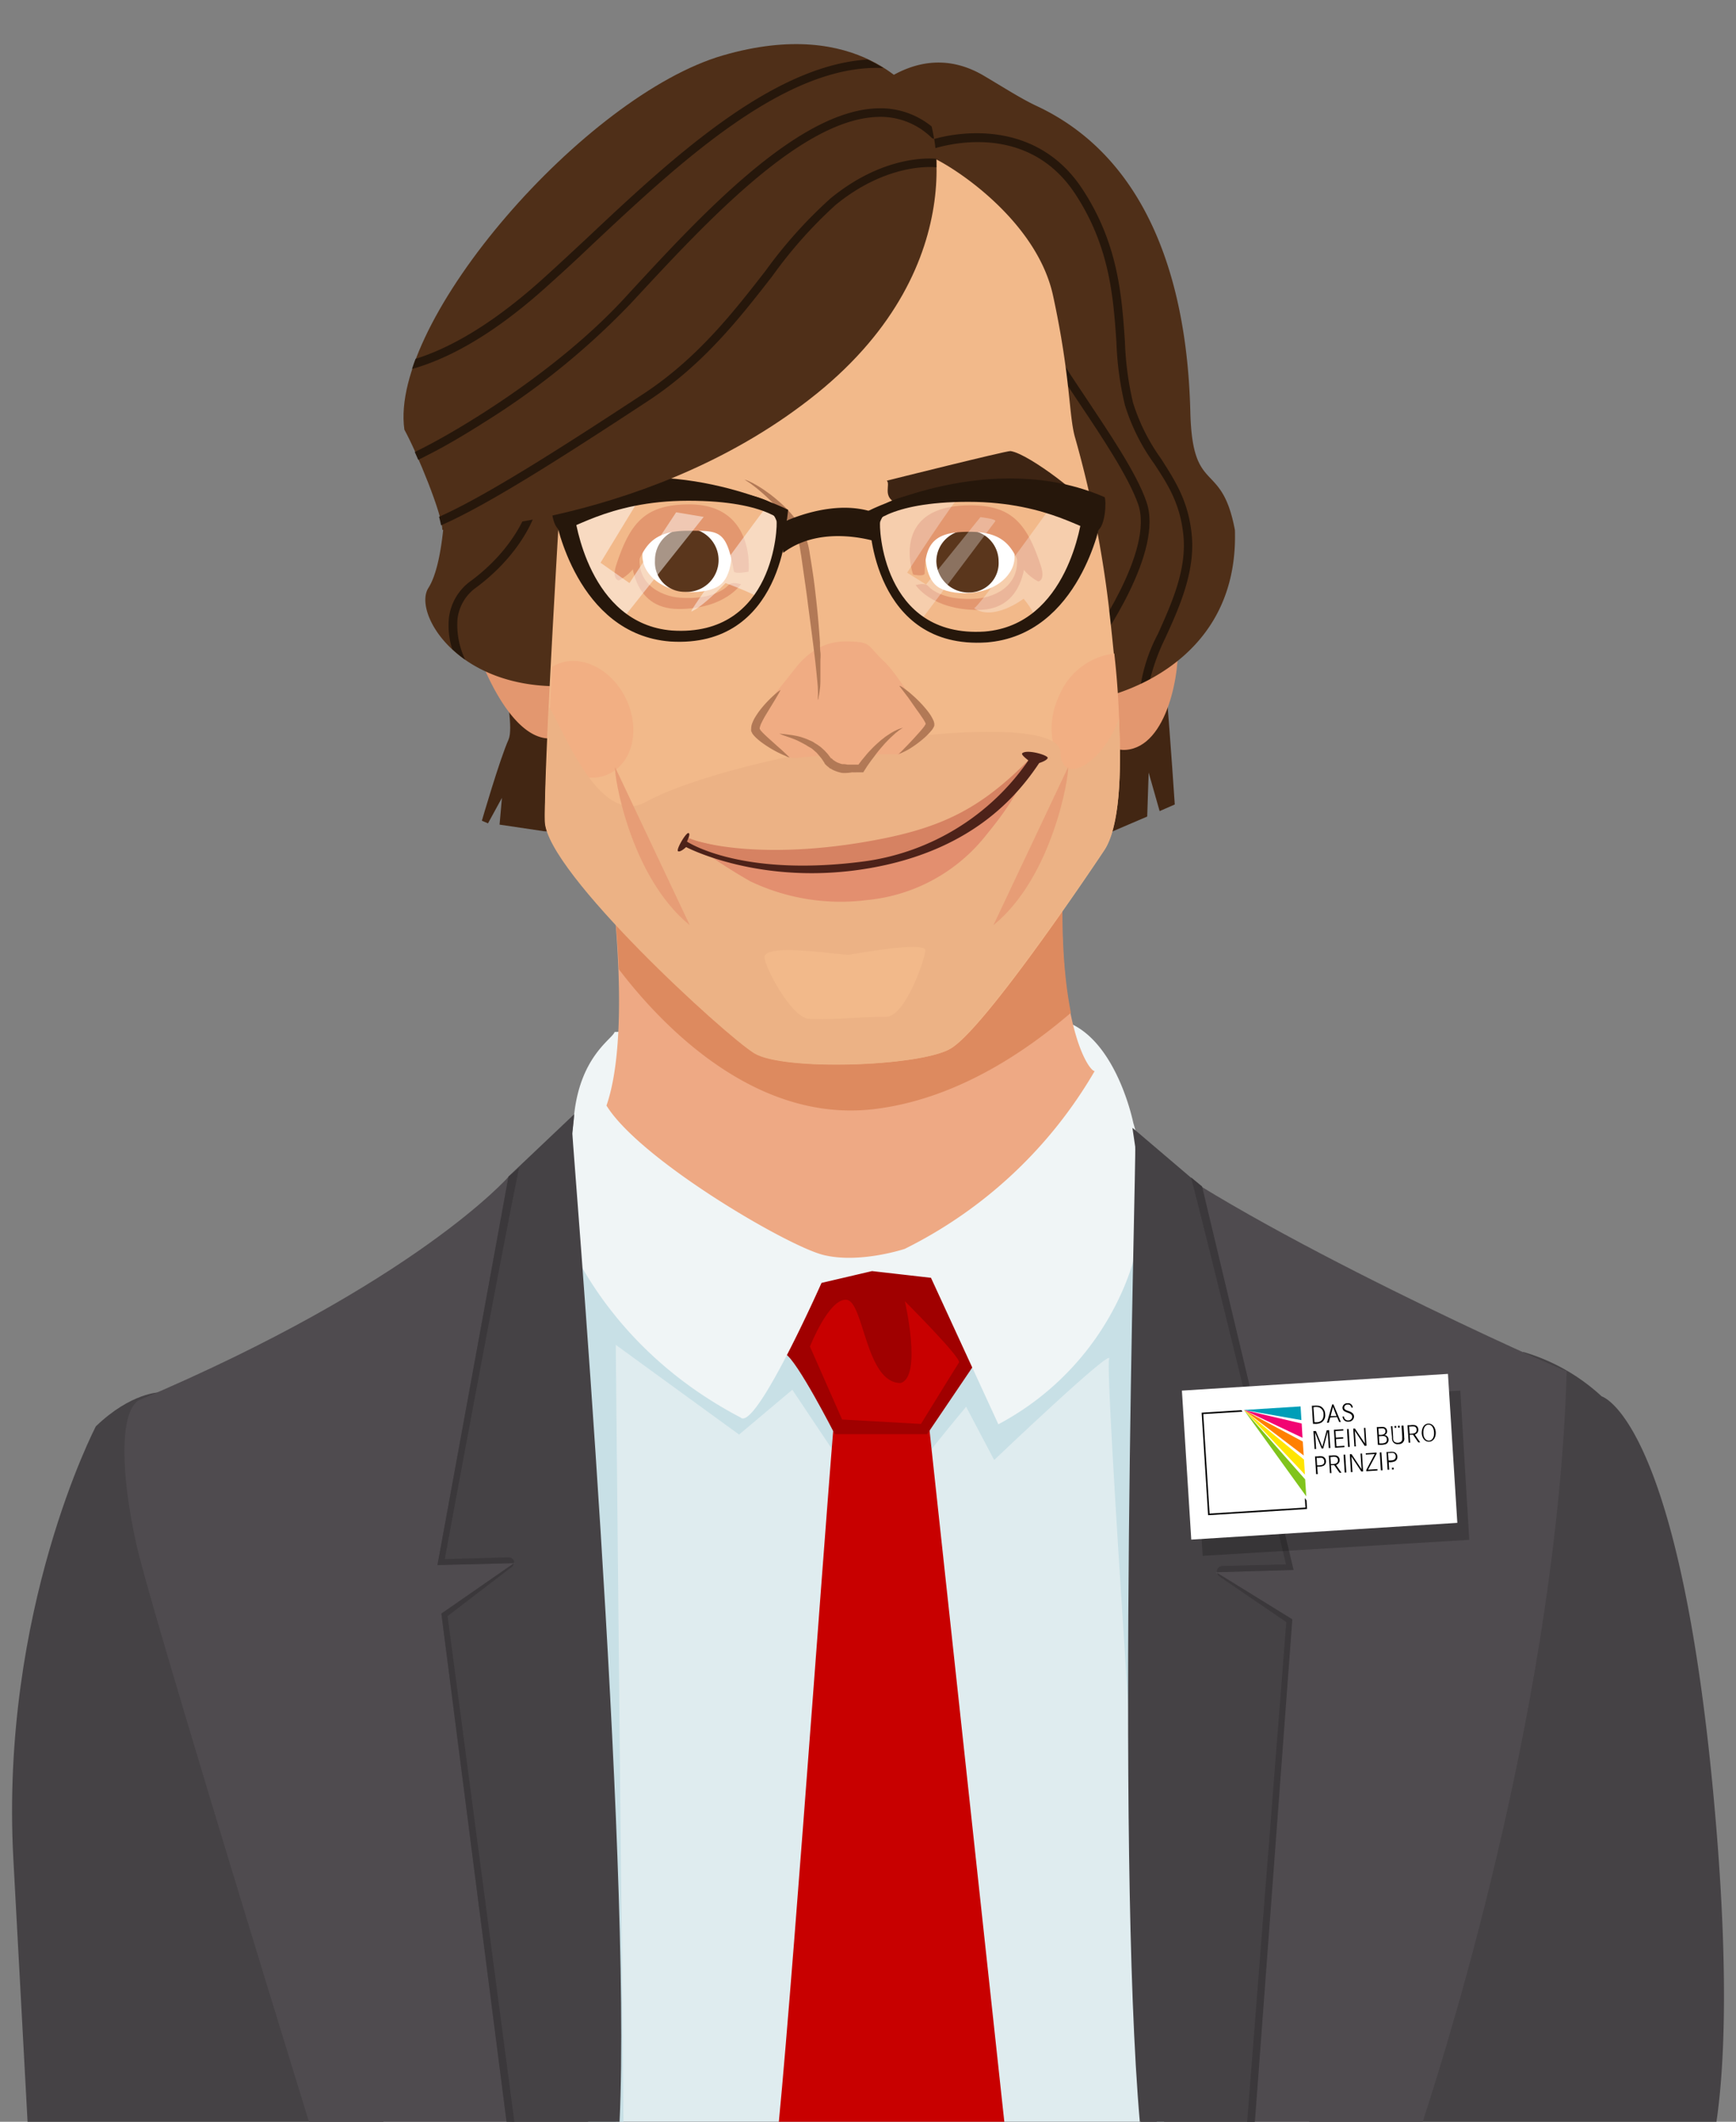 <?xml version="1.0" encoding="utf-8"?><svg xmlns="http://www.w3.org/2000/svg" xmlns:xlink="http://www.w3.org/1999/xlink" viewBox="0 0 204.09 249.45"><rect x="0" y="0" width="204.09" height="249.45" fill="#808080" stroke="none"/><defs><style>.cls-1{fill:none;}.cls-2{isolation:isolate;}.cls-3{fill:#454245;}.cls-4{fill:#4f4b4f;}.cls-5{fill:#dfecef;}.cls-6{fill:#c8e0e6;}.cls-7{fill:#c80000;}.cls-8{fill:#a00000;}.cls-9{fill:#f0f5f6;}.cls-10{fill:#eea984;}.cls-11{fill:#dd8a5f;}.cls-12{fill:#3b383b;}.cls-13{fill:#422613;}.cls-14{fill:#e3976f;}.cls-15{fill:#4f2f18;}.cls-16{fill:#26170b;}.cls-17{fill:#f2b98a;}.cls-18{fill:#f2af83;}.cls-19{fill:#ecb285;}.cls-20{fill:#f0ac83;}.cls-21{fill:#b27956;}.cls-22{fill:#fff;}.cls-23{fill:#5a361c;}.cls-24{fill:#3d2413;}.cls-25{opacity:0.3;}.cls-26{opacity:0.47;}.cls-27{fill:#e79d76;}.cls-28{fill:#e38f6f;}.cls-29{fill:#d68262;}.cls-30{fill:#4d2219;}.cls-31{opacity:0.2;mix-blend-mode:multiply;}.cls-32{clip-path:url(#clip-path);}.cls-33{fill:#009eb8;}.cls-34{fill:#f20372;}.cls-35{fill:#ff8000;}.cls-36{fill:#ffe501;}.cls-37{fill:#80c41c;}</style><clipPath id="clip-path"><rect class="cls-1" x="141.48" y="165.05" width="27.59" height="12.42" transform="translate(-10.45 10.09) rotate(-3.6)"/></clipPath></defs><title>dmbp_avatar</title><g class="cls-2"><g id="Ebene_1" data-name="Ebene 1"><path class="cls-3" d="M3.24,249.45H45.09L18.8,163.69s-3.37,0-7.53,4c0,0-11.28,21.58-9.7,50.88C2.31,232.17,2.86,242.37,3.24,249.45Z"/><path class="cls-3" d="M201.79,249.45c.73-4.87,1.6-15.57-.08-35.35-4-47.33-13.41-49.93-13.41-49.93a23.08,23.08,0,0,0-9.23-5.23l-25.16,90.51Z"/><path class="cls-4" d="M36.32,249.45H167.26c3.5-10.77,15.81-50.54,16.93-88.27-.2.2-37.54-16.55-50.93-27.08-6.62-5.21-32.89-.5-33.69-.3s-39.79,4.55-39.79,4.55-10.89,12.48-43.56,26.33c-2.18,1.59-2,8.71-.2,16.83C17.44,188,30.89,231.84,36.32,249.45Z"/><path class="cls-5" d="M72.42,249.45h61.72c0-16.6,0-99.94-.3-104.6-.29-5.18-66.94-4.95-66.75-3.49C72.36,183.22,72.5,234.49,72.42,249.45Z"/><path class="cls-6" d="M73.3,249.45c-.24-24.77-.91-91.34-.91-91.34l14.5,10.55,6.26-5.27,5.28,7.9s7.9,4,8.23,3,6.92-8.9,6.92-8.9l3.3,6.26s14.17-13.51,13.51-11.86c-.54,1.34,3.91,65.46,5.61,89.69h.85l2.1-96.28-8.89-8.23-13.84,10.21-4.62-8.24-19,1.78-8,12.06L66.13,145.93l3,103.52Z"/><path class="cls-7" d="M118.07,249.45l-9.45-87.37-10.31,2.41c-.3.59-4.89,66-6.75,85Z"/><path class="cls-8" d="M92.3,159.16c1.37.69,5.84,9.45,5.84,9.45H109l7.9-11.68s-3.43-11.16-3.78-10.65-9.79,2.06-10.48,2.24-9.79-.35-10,.17-4.46,7.73-4.12,8.24S92.3,159.16,92.3,159.16Z"/><path class="cls-7" d="M108.27,167.41,99,166.89l-3.78-8.58s2.23-5.67,4.29-5.5,2.24,9.79,6.36,9.79c2.57-.69.51-9.62.51-9.62s6.7,6.7,6.36,7.21S108.27,167.41,108.27,167.41Z"/><path class="cls-9" d="M72.25,121.33c-.2.79-4,2.77-4.75,9.7,0,1.78-2,11.48-2,11.48s4.16,15.05,21.58,24.15c1.78,1.59,9.5-15.83,9.5-15.83l5.94-1.39,6.93.79,7.92,17.22A32.61,32.61,0,0,0,131.85,152a28.73,28.73,0,0,0,1.38-20s-2.37-11.88-9.9-12.27S72.25,121.33,72.25,121.33Z"/><path class="cls-10" d="M71.5,100.59s3,20.18-.2,29.39c3.94,6.38,21.24,16.5,25.49,17.56s9.57-.71,9.57-.71a53.1,53.1,0,0,0,22.33-20.9c-.71,0-4.92-6-3.56-26.26C126.17,84.89,75.16,84.2,71.5,100.59Z"/><path class="cls-11" d="M82.56,91.11l-2.71,1.06a16.39,16.39,0,0,0-7.09,5.48l-1,4.7c.3,2.35.78,6.76,1,11.61,4.83,6.34,15.9,18.2,30.14,16.42,9.09-1.13,17.09-6.23,23-11.31-.82-4.09-1.34-10.3-.73-19.4C125.9,88.81,98.57,85.57,82.56,91.11Z"/><path class="cls-3" d="M51.89,189.73l7.66,59.72H72.84c1.45-31.27-5.55-115.13-5.55-116.17L67.5,131l-7.72,7.32L51.43,184l9.11-.22Z"/><path class="cls-12" d="M60.47,249.45,52.62,190l7.55-5.78a.65.65,0,0,0,.24-.43l-8.52,5.91,7.66,59.72Z"/><path class="cls-12" d="M59.78,138.35,51.43,184l9-.22a.65.65,0,0,0,0-.24.68.68,0,0,0-.64-.45h0l-7.5.21c2.87-15.56,6.86-36.81,8.73-46Z"/><path class="cls-3" d="M134,249.45h13.49l4.4-59.07-9-5.53,9.1-.27-10.76-45.09-8.1-6.9.33,2.23C133.61,135.85,131.16,217.11,134,249.45Z"/><path class="cls-12" d="M151.22,190.71l-4.6,58.74h.91l4.4-59.07-8.82-5.45a.67.67,0,0,0,.26.42Z"/><path class="cls-12" d="M141.32,139.49l10.76,45.09-9,.26a.65.65,0,0,1,0-.24.68.68,0,0,1,.61-.49h0l7.5-.19c-3.7-15.38-8.81-36.39-11.17-45.5Z"/><path class="cls-13" d="M57.17,70.7s3.67,13.89,2.62,16.24-3.14,9.55-3.14,9.55l.72.31,1.64-3-.28,3.15,5.25.78L125.54,100,134.87,96l.17-5.17,1.29,4.53,1.78-.78S136.28,67,135.49,67,57.17,70.7,57.17,70.7Z"/><path class="cls-14" d="M55.81,75.28c0,.84,3.6,11.17,8.52,11.53s3.61-13,3.61-13-12.61-3.61-12.73-3.13A38.84,38.84,0,0,0,55.81,75.28Z"/><path class="cls-14" d="M138.44,75.16c.36,3.72-1.16,12.63-6.08,13s-3.29-10.83-3.29-10.83Z"/><path class="cls-15" d="M52.46,54.73c0,3.93-.26,11.52-2.1,14.4S53.77,81.18,66.6,80.66s61,1.57,61.82,1.57,17.28-3.15,16.76-19.91c-1.57-8.38-5-3.93-5.24-13.88-.23-8.92-2-28.5-18.11-36-1.86-.88-3.75-2.11-6.19-3.55-4.64-2.73-8.89-1.43-12.1.89a40.15,40.15,0,0,1-7.6,4.62L58.74,39S52.46,51.06,52.46,54.73Z"/><path class="cls-16" d="M140.11,62.93c-.39-4.07-2-6.45-3.61-9a22.86,22.86,0,0,1-3.3-6.6,36.39,36.39,0,0,1-.95-7.16c-.37-5.39-.78-11.51-5-17.94-6.31-9.62-17.8-6-18.68-5.42a.54.54,0,0,0-.15.74.48.48,0,0,0,.69.15c.1-.06,11.15-4.27,17.31,5.12,4.06,6.2,4.47,12.16,4.83,17.42a36.9,36.9,0,0,0,1,7.39,23.57,23.57,0,0,0,3.44,6.89c1.58,2.41,3.07,4.67,3.44,8.48.38,4.05-1.42,8-3,11.53a19.32,19.32,0,0,0-2,5.84c.36-.17.72-.35,1.09-.55A24.78,24.78,0,0,1,137,75C138.57,71.57,140.52,67.28,140.11,62.93Z"/><path class="cls-16" d="M128.23,77.07l-.82-.6c.86-1.18,8.33-11.68,6.39-17.2-1.14-3.26-4.41-8.13-7-12-2.2-3.29-3.46-5.19-3.6-6l1-.16c.11.66,1.8,3.19,3.44,5.63,2.65,4,6,8.89,7.14,12.26C136.82,64.81,129.68,75.07,128.23,77.07Z"/><path class="cls-16" d="M62.41,57.57c.38.76-1,6.21-7,10.69a6.27,6.27,0,0,0-2.63,4.35,9.23,9.23,0,0,0,.38,3.7,15.05,15.05,0,0,0,1.53,1.25,9.45,9.45,0,0,1-.9-4.82A5.28,5.28,0,0,1,56,69.06c6.29-4.69,8-10.57,7.32-11.94Z"/><path class="cls-17" d="M108.87,18.26c1.3.12,12.83,6.81,14.93,16.5s1.83,14.14,2.61,16.76a128.3,128.3,0,0,1,3.93,19.65c1,8.9,2.62,24.09-.52,28.81s-14.41,21.21-18.07,23.31-19.65,2.62-23,.52S64.34,102.6,64.08,96.57s2.35-47.41,2.62-52.12S68.53,14.59,108.87,18.26Z"/><path class="cls-18" d="M65.31,78.18l-.41.23c-.2,3.82-.37,7.4-.48,10.26,1.93,2.42,4.89,3.45,7.23,2.29,2.8-1.39,3.65-5.37,1.9-8.9S68.11,76.79,65.31,78.18Z"/><path class="cls-18" d="M131,76.83a8.08,8.08,0,0,0-6.38,4.73c-1.9,3.83-1,8.16,2.06,9.67a5.57,5.57,0,0,0,4.89-.1A98.36,98.36,0,0,0,131,76.83Z"/><path class="cls-19" d="M131.55,84.48c-1.8,5.15-6.75,8.17-6.88,3.94-.37-5.72-38.15-.12-49,6-5.3,2.44-9.38-8.46-11.12-11.33-.16,3.87-.56,12.21-.5,13.51.26,6,21.21,25.15,24.62,27.24s19.38,1.57,23-.52,14.93-18.6,18.07-23.31C131.64,97.25,131.88,91,131.55,84.48Z"/><path class="cls-20" d="M99.56,75.41c-1.18,0-3.61.11-6,3.08-3.9,5-5.58,6.61-4.77,7.31A27.14,27.14,0,0,0,92.68,89c.89.39,3.88-.42,4.26,0s3.15,2.43,5.09,0c.66-.52,3.76-.28,3.76-.28s3.8-3.17,3-4.2-3.4-5.46-4.91-6.81C101.87,75.8,102.54,75.46,99.56,75.41Z"/><path class="cls-21" d="M87.52,56.39a1.1,1.1,0,0,1,.32.1,2.53,2.53,0,0,1,.36.16,4.21,4.21,0,0,1,.47.24,14,14,0,0,1,1.23.76l.72.52c.25.2.51.4.77.63A13.9,13.9,0,0,1,93,60.38a10.19,10.19,0,0,1,1.43,2.1,8.76,8.76,0,0,1,.77,2.62c.15.89.29,1.79.42,2.69s.23,1.8.33,2.69.19,1.77.26,2.61.14,1.68.19,2.46c0,.39,0,.77.05,1.13s0,.73,0,1.07c0,.68,0,1.31,0,1.86s0,1-.07,1.44a9.26,9.26,0,0,1-.15.92c0,.21-.08.32-.08.32l0-.33a8.45,8.45,0,0,0,0-.91c0-.4-.06-.88-.11-1.42s-.12-1.17-.19-1.84c-.16-1.35-.36-2.92-.58-4.6-.11-.84-.23-1.71-.34-2.59s-.24-1.78-.37-2.67-.25-1.79-.38-2.66c-.08-.44-.13-.9-.23-1.27l-.06-.29c0-.1-.07-.2-.1-.29s-.13-.38-.22-.56a11.4,11.4,0,0,0-1.21-2c-.24-.3-.46-.59-.7-.86s-.47-.53-.7-.77c-.47-.48-.92-.9-1.33-1.26s-.79-.67-1.1-.9a7.67,7.67,0,0,0-.75-.52A1.08,1.08,0,0,0,87.52,56.39Z"/><path class="cls-21" d="M91.77,81.12l-.23.42c-.15.26-.37.64-.64,1.08L90,84.1c-.16.27-.31.55-.45.83s-.12.28-.17.41a1.11,1.11,0,0,0-.07.31h0c0-.12,0,0,0-.06h0v0l0,.06s0,.09.06.1l0,.05,0,0,.07.09.15.17c.21.22.44.44.67.65l.68.61.61.55c.39.33.7.63.92.84l.35.33s-.17,0-.45-.16a13.32,13.32,0,0,1-2.67-1.48,6.89,6.89,0,0,1-.81-.66c-.07-.06-.13-.13-.2-.2l-.1-.11-.11-.15-.1-.16c0-.06,0-.08-.07-.13l0,0,0,0v0h0l0-.06a1.18,1.18,0,0,1,0-.25,1.83,1.83,0,0,1,.14-.69,5,5,0,0,1,.24-.52,10.08,10.08,0,0,1,.57-.87,12.93,12.93,0,0,1,1.18-1.35c.37-.37.7-.66.93-.85S91.77,81.12,91.77,81.12Z"/><path class="cls-21" d="M91.62,86.24c.28.05.56.06.84.1s.57.07.85.12a8.64,8.64,0,0,1,.85.19c.27.09.55.18.82.3s.27.12.41.18.26.14.38.22.26.15.38.24.25.17.37.27l.33.3c.12.1.21.22.32.33a3.37,3.37,0,0,1,.29.35l.27.36,0-.06a1.07,1.07,0,0,1,.16.14.7.7,0,0,0,.16.13l.17.11.19.11.2.08.2.07a1.41,1.41,0,0,0,.22.06l.21,0c.15,0,.3.05.46.06h.46l.47,0,.23,0,.21,0-.3.21c.18-.26.36-.49.54-.73l.57-.69c.19-.23.4-.44.61-.66s.42-.42.64-.62l.34-.3c.11-.1.23-.19.35-.28s.23-.19.35-.27l.38-.25a3,3,0,0,1,.38-.23,3,3,0,0,1,.4-.21,3,3,0,0,1,.41-.18l.42-.14-.37.25c-.12.07-.23.18-.34.26a3,3,0,0,0-.33.28l-.32.29c-.21.2-.41.4-.61.61s-.2.21-.29.32l-.28.32c-.19.22-.37.44-.55.67l-.51.68c-.18.23-.34.46-.51.7s-.31.48-.46.71l-.1.16-.2,0-.28,0-.28,0a4.89,4.89,0,0,1-.55,0A5.19,5.19,0,0,1,99,90.87l-.28-.06-.28-.08-.27-.1-.27-.12-.26-.15c-.09,0-.16-.12-.24-.17a3.54,3.54,0,0,1-.45-.41l0,0,0-.05-.21-.32a2.62,2.62,0,0,0-.23-.32l-.25-.3L96,88.49l-.3-.26a3.61,3.61,0,0,0-.3-.25L95,87.75c-.12-.07-.22-.15-.34-.21s-.48-.26-.72-.38-.5-.23-.76-.33l-.79-.28A5.52,5.52,0,0,1,91.62,86.24Z"/><path class="cls-21" d="M105.52,88.73l.11-.08c.07-.05.15-.13.26-.23s.52-.53.88-.9.77-.82,1.2-1.3c.21-.23.42-.48.62-.73l.13-.18c0-.06.06-.11.1-.16s0,0,0,0h0s0,0,0,0v0s0,0,0,0a.55.55,0,0,0,0-.1,5.29,5.29,0,0,0-.48-.8q-.28-.42-.57-.81l-1-1.43L106,81a3.51,3.51,0,0,0-.22-.29l-.06-.06s0,0,0,0,0,0,0,0l.1,0a2.31,2.31,0,0,1,.32.18,10.83,10.83,0,0,1,1,.78,15.24,15.24,0,0,1,1.31,1.27c.22.25.45.51.66.79a5,5,0,0,1,.61,1,1.37,1.37,0,0,1,.12.4,1,1,0,0,1,0,.18h0s0,.08,0,0h0v0l0,.06a.78.78,0,0,1-.09.21,2.61,2.61,0,0,1-.17.28l-.19.22a7.58,7.58,0,0,1-.75.75c-.25.22-.5.42-.75.61s-.48.34-.7.49a7.59,7.59,0,0,1-1.14.62,2,2,0,0,1-.35.13Z"/><path class="cls-16" d="M91.75,61.55s6.19-3.21,11.32-1.18c0,.22.32,3.42.32,3.42S96.77,61.44,92.07,65A32.65,32.65,0,0,1,91.75,61.55Z"/><path class="cls-22" d="M108.8,64.13c0,.16-.36,3.87,1.67,5,1.82,1,6.38,1,8.24-1.82s-1.24-6.29-3.94-6.13C114.1,61.18,109,62.71,108.8,64.13Z"/><path class="cls-23" d="M117.4,66a3.46,3.46,0,0,1-3.47,3.66A3.77,3.77,0,0,1,110.08,66a3.66,3.66,0,1,1,7.32,0Z"/><path class="cls-14" d="M107.35,67.55s-2.88-8.14,6.73-8.14c4.88,0,6.65,2.15,8.28,7.1.57,1.76-.3,1.85-.3,1.85a5.64,5.64,0,0,1-2.1-1.91c-1-1.91-1.68-3.93-6-3.93-3.7,0-5.25,1-5.25,4.88C108.68,67.84,107.35,67.55,107.35,67.55Z"/><path class="cls-14" d="M107.64,68.78c.21,0,1.06-.35,1.52.16s2.09,1.7,5.66,1.44c2.34-.17,5.62-1.78,4.54-5.84.2-.25,1.51,0,1.31.56s0,6.61-5.7,6.61C109.51,71.71,107.64,68.78,107.64,68.78Z"/><path class="cls-24" d="M104.26,56.51c.45.44-.52,1.84,1,2.58s10.56-3.27,13.83-2.38,7.41,2.67,8.3,2.52-6.37-5.9-8.6-6.2C118.29,53,104.26,56.51,104.26,56.51Z"/><g class="cls-25"><path class="cls-22" d="M123.72,59.34c-1.85,2.57-8.91,12.34-9.21,12.16,2.29,1.6,5.83-1.11,5.83-1.11s1.46,1.73,1.18,2.22c-5.69,4.51-13.12.14-13.12.14L117,61.29c.21-.28-1.74-.49-1.74-.49l-6.39,7.92-2.22-1.39s5.14-8,6.62-9.58c-3.58,0-9.1.33-10.15,3.18-.15.42-.38,15.46,12.85,14.6,11-.85,13.46-14.41,13.46-14.41S126.74,60.2,123.72,59.34Z"/></g><path class="cls-16" d="M127.24,60.46c-.08.69-1.69,13-11.48,13.79-12.12.79-12.43-12.51-12.29-12.89,1.07-3,6.56-3.56,10.16-3.63-4-.06-10.18.28-11.35,3.46-.15.41.47,15.2,13.7,14.34,11-.85,13.46-14.41,13.46-14.41Z"/><path class="cls-16" d="M127.24,60.46v0s-8.56-2.57-11.19-2.67c-.58,0-1.43,0-2.43,0,1.11,0,2.05.06,2.67.08C118.34,57.89,124.07,59.51,127.24,60.46Z"/><path class="cls-16" d="M102.11,60.05s14.51-7.36,27.75-1.6c.22.43.11,3.42-.85,3.95S123.56,59,113.85,59s-11.53,2.89-11.53,2.89Z"/><path class="cls-22" d="M86,64c0,.16.36,3.87-1.68,5-1.82,1-6.38,1-8.23-1.83S77.3,60.85,80,61C80.67,61.06,85.8,62.59,86,64Z"/><path class="cls-23" d="M77,65.92a3.46,3.46,0,0,0,3.48,3.66A3.74,3.74,0,1,0,77,65.92Z"/><path class="cls-14" d="M88,67.21s.89-8.09-7.26-7.91c-4.88.1-6.66,2.14-8.28,7.09-.58,1.77.29,1.85.29,1.85a5.59,5.59,0,0,0,2.1-1.9c1-1.92,1.68-3.94,6-3.94,3.69,0,4.54-.16,5.42,4.72C86.26,67.56,88,67.21,88,67.21Z"/><path class="cls-14" d="M87.12,68.67c-.2,0-1.06-.35-1.52.15s-2.09,1.71-5.66,1.45c-2.34-.17-5.62-1.79-4.54-5.84-.2-.25-1.51,0-1.31.55s0,6.62,5.71,6.62C85.25,71.6,87.12,68.67,87.12,68.67Z"/><g class="cls-26"><path class="cls-22" d="M81.3,71.89c1.34-.57,4-3.34,4-3.34s2.11.76,3.83,1.62a13.78,13.78,0,0,0,2.1-4.87,21.16,21.16,0,0,0,.67-5.07s-.69-.27-1.81-.65C86,65.08,80.9,72,81.3,71.89Z"/></g><g class="cls-26"><path class="cls-22" d="M82.73,60.77l-3.24-.54L74,68.55,70.6,66.16s2.77-4.57,4.93-8.1c-4.92.87-8.94,2.79-8.94,3.51a18.05,18.05,0,0,0,6.76,11Z"/></g><path class="cls-16" d="M67.52,60.34c.08.69,1.7,13,11.48,13.79,12.12.8,12.43-12.5,12.29-12.89-1.07-3-6.56-3.55-10.16-3.63,4,0,10.18.28,11.35,3.46.15.41-.46,15.2-13.7,14.35C67.78,74.56,65.33,61,65.33,61Z"/><path class="cls-16" d="M67.52,60.34v0s8.55-2.58,11.19-2.68c.57,0,1.42,0,2.42,0-1.11,0-2,.06-2.67.09C76.42,57.77,70.69,59.4,67.52,60.34Z"/><path class="cls-16" d="M92.66,59.94s-14.52-7.37-27.76-1.6c-.21.42-.11,3.41.86,3.95s5.44-3.42,15.15-3.42,11.53,2.88,11.53,2.88Z"/><path class="cls-15" d="M108,11.51c-.71-.44-6.81-9.69-23-5s-39.29,31.17-37.46,44c1.57,2.88,4.46,10,4.46,11.78.52.26,25.14-.78,44-16S110.08,12.82,108,11.51Z"/><path class="cls-16" d="M110.08,19.67q0-.53,0-1c-1.12-.1-6.43-.28-12.46,4.67A54.09,54.09,0,0,0,90,31.84c-3.76,4.83-8,10.3-14.38,14.48-9.52,6.25-18.5,12-24,14.44.1.37.18.71.23,1,5.57-2.42,14.66-8.27,24.29-14.59C82.68,42.89,87,37.35,90.8,32.46a52.66,52.66,0,0,1,7.43-8.36C104.28,19.14,109.64,19.62,110.08,19.67Z"/><path class="cls-16" d="M109.53,14.87a9.53,9.53,0,0,0-6.47-2.13c-9.38.35-20.68,12.6-28.93,21.54l-.79.86c-8.22,8.89-20.2,15.92-24.58,18,.14.3.27.61.41.92.33-.16.7-.34,1.13-.57,2-1,4.4-2.42,6.74-3.91a88.42,88.42,0,0,0,17-13.78l.79-.85C83,26.15,94.14,14.09,103.09,13.75a8.56,8.56,0,0,1,6.42,2.43.48.48,0,0,0,.3.13C109.73,15.79,109.63,15.32,109.53,14.87Z"/><path class="cls-16" d="M103.85,8A19.09,19.09,0,0,0,102,7c-11.35.7-23.24,11.81-33,21-1.77,1.65-3.44,3.21-5.05,4.66-6.62,6-11.64,8.44-15.09,9.53-.16.4-.29.8-.42,1.19,3.57-1,9-3.45,16.18-10,1.63-1.46,3.3-3,5.06-4.68C79.87,19.14,92.38,7.45,103.85,8Z"/><path class="cls-27" d="M72.31,90.19c-.15.88,1.75,12.88,8.78,18.58Z"/><path class="cls-27" d="M125.57,90.19c.14.88-1.76,12.88-8.78,18.58Z"/><path class="cls-17" d="M99.78,112.26c-2.25-.12-10.39-1.46-9.89.48s3.38,7,5.26,7.05c3.76.12,5.38-.25,9-.25,2.26,0,4.51-6.55,4.64-7.77S99.78,112.26,99.78,112.26Z"/><path class="cls-28" d="M101.91,105.82A20.28,20.28,0,0,0,116,98.1c4.41-5.37,4.23-7,4.23-7s-11.54,7.64-14.39,8.32-15.94,1.11-17.56.86-7.44-1.63-7.44-1.63l1.6,1.25a63.32,63.32,0,0,0,5.76,3.71A24.61,24.61,0,0,0,101.91,105.82Z"/><path class="cls-29" d="M80.52,99.22c.3.07,8.48,4.86,21,2.45s17.63-7.93,19.81-12.21a4,4,0,0,0-.41-.1c-5.93,6-10.65,8.18-19.4,9.65-10.82,1.82-18.16.53-20.54-.48C81,98.57,80.52,99.22,80.52,99.22Z"/><path class="cls-30" d="M80.66,99.59s8.82,4.67,21.51,2.49c12-2.06,17.37-8.42,20-12.37,0,0,.89-.27,1-.59s-2.47-1.08-3-.55c-.16.17.73.83.73.83a28,28,0,0,1-19.21,11.86c-14.63,1.95-20.93-2.32-20.93-2.32s.48-.93.18-1-1.51,2-1.22,2.14S80.66,99.59,80.66,99.59Z"/><rect class="cls-31" x="141.04" y="163.65" width="31.34" height="17.55" transform="matrix(1, -0.06, 0.06, 1, -10.52, 10.18)"/><rect class="cls-22" x="139.47" y="162.49" width="31.34" height="17.55" transform="translate(-10.45 10.08) rotate(-3.6)"/><g class="cls-32"><polygon class="cls-33" points="146.24 165.77 152.9 165.35 153 166.96 146.24 165.77"/><polygon class="cls-34" points="146.24 165.77 153.03 167.36 153.13 169.04 146.24 165.77"/><polygon class="cls-35" points="146.24 165.77 153.16 169.48 153.27 171.12 146.24 165.77"/><polygon class="cls-36" points="146.24 165.77 153.3 171.6 153.41 173.37 146.24 165.77"/><polygon class="cls-37" points="146.24 165.77 153.44 173.93 153.57 175.93 146.24 165.77"/><polygon points="153.4 176.13 153.47 177.24 142.2 177.95 141.46 166.25 146.07 165.97 145.94 165.79 141.27 166.09 142.03 178.14 153.66 177.41 153.6 176.4 153.4 176.13"/><g class="cls-32"><path d="M154.23,165.27h.26a2.17,2.17,0,0,1,.43,0,1,1,0,0,1,.35.08,1.05,1.05,0,0,1,.52.9,1,1,0,0,1-.45,1,1.44,1.44,0,0,1-.73.15l-.25,0Zm.3,1.94h.25a.85.85,0,0,0,.5-.14.8.8,0,0,0,.2-.21,1.12,1.12,0,0,0,.12-.59.85.85,0,0,0-.47-.79,1.2,1.2,0,0,0-.62-.05h-.1Z"/><path d="M156.62,165.11h.14l.87,2.07h-.19l-.25-.58-.8.05-.17.61H156Zm-.19,1.38.7,0-.42-1.09Z"/><path d="M159.05,165.49h-.18a.39.39,0,0,0-.45-.36.37.37,0,0,0-.39.37c0,.14.1.24.3.32l.24.09a1.06,1.06,0,0,1,.51.31.59.59,0,0,1,.1.29.61.61,0,0,1-.63.63.62.62,0,0,1-.71-.61H158a.47.47,0,0,0,.53.46.43.43,0,0,0,.44-.44.36.36,0,0,0-.14-.27,1.08,1.08,0,0,0-.32-.17,2.13,2.13,0,0,1-.51-.23.51.51,0,0,1-.17-.35.54.54,0,0,1,.57-.55.53.53,0,0,1,.63.51"/><polygon points="154.41 168.25 154.7 168.24 155.46 170.1 155.97 168.16 156.26 168.14 156.4 170.24 156.22 170.25 156.09 168.31 155.56 170.29 155.38 170.3 154.6 168.41 154.73 170.35 154.55 170.36 154.41 168.25"/><polygon points="157.05 169.03 157.91 168.97 157.92 169.13 157.06 169.19 157.12 170.04 158.05 169.98 158.06 170.14 156.95 170.21 156.82 168.1 157.92 168.03 157.93 168.19 157 168.25 157.05 169.03"/><rect x="158.42" y="168" width="0.19" height="2.11" transform="translate(-10.3 10.29) rotate(-3.6)"/><polygon points="159.09 167.96 159.29 167.95 160.47 169.72 160.35 167.88 160.52 167.87 160.65 169.97 160.44 169.99 159.28 168.22 159.4 170.05 159.23 170.06 159.09 167.96"/><path d="M161.86,167.78l.32,0a1.89,1.89,0,0,1,.53,0,.49.49,0,0,1,.36.45.45.45,0,0,1-.33.49.52.52,0,0,1,.5.51.55.55,0,0,1-.31.55,1.87,1.87,0,0,1-.61.09l-.33,0Zm.24.92h.21a.86.86,0,0,0,.42-.11.36.36,0,0,0,.15-.33.34.34,0,0,0-.23-.32,1.15,1.15,0,0,0-.4,0h-.2Zm.06,1h.22a1.19,1.19,0,0,0,.48-.09.39.39,0,0,0,.18-.39.38.38,0,0,0-.29-.37,1.29,1.29,0,0,0-.43,0l-.21,0Z"/><path d="M163.52,167.68h.18l.08,1.25v.16c0,.24.06.36.17.43a.59.59,0,0,0,.4.1.58.58,0,0,0,.39-.15c.1-.1.12-.21.11-.45v-.16l-.08-1.25H165l.08,1.25V169a.63.63,0,0,1-.67.78.63.63,0,0,1-.69-.35.83.83,0,0,1-.07-.34v-.15Z"/><path d="M165.47,167.56l.32,0a1.56,1.56,0,0,1,.57,0,.52.52,0,0,1,.38.5.56.56,0,0,1-.41.59l.63.93h-.22l-.62-.9-.39,0,.06.93h-.18Zm.25,1h.14a1.35,1.35,0,0,0,.45-.07.38.38,0,0,0,.23-.41.37.37,0,0,0-.24-.36,1.51,1.51,0,0,0-.48,0h-.16Z"/><path d="M167.14,168.51c0-.64.27-1.11.76-1.14s.85.4.89,1-.27,1.1-.76,1.13-.85-.39-.89-1m.19,0c0,.54.32.91.69.88s.61-.42.57-1-.32-.91-.68-.89-.61.43-.58,1"/><path d="M154.6,171.23l.3,0a1.88,1.88,0,0,1,.58,0,.58.58,0,0,1,.4.54.55.55,0,0,1-.27.55,1.31,1.31,0,0,1-.59.11h-.16l.06.88-.19,0Zm.24,1.05H155a1.49,1.49,0,0,0,.4-.05.36.36,0,0,0,.28-.43.41.41,0,0,0-.26-.4,1.27,1.27,0,0,0-.37,0h-.26Z"/><path d="M156.22,171.13l.32,0a1.48,1.48,0,0,1,.56,0,.53.53,0,0,1,.39.5.59.59,0,0,1-.42.6l.64.92h-.23l-.62-.89-.39,0,.06.93h-.18Zm.24,1h.15a1.12,1.12,0,0,0,.45-.07.39.39,0,0,0,.23-.41.36.36,0,0,0-.24-.35,1.1,1.1,0,0,0-.49,0h-.15Z"/><rect x="158.02" y="171.01" width="0.19" height="2.11" transform="translate(-10.49 10.27) rotate(-3.6)"/><polygon points="158.69 170.97 158.89 170.96 160.07 172.74 159.95 170.9 160.12 170.88 160.25 172.99 160.04 173 158.88 171.24 159 173.07 158.82 173.08 158.69 170.97"/><polygon points="160.56 170.86 161.83 170.78 161.84 170.9 160.83 172.79 161.94 172.72 161.94 172.88 160.63 172.97 160.62 172.83 161.62 170.95 160.57 171.01 160.56 170.86"/><rect x="162.28" y="170.75" width="0.19" height="2.11" transform="translate(-10.47 10.54) rotate(-3.6)"/><path d="M163,170.71l.3,0a1.54,1.54,0,0,1,.57,0,.58.58,0,0,1,.41.54.56.56,0,0,1-.27.54,1.42,1.42,0,0,1-.59.12h-.16l.06.88h-.19Zm.24,1h.16a1.56,1.56,0,0,0,.4-.05.4.4,0,0,0,.28-.44.42.42,0,0,0-.26-.4,1.39,1.39,0,0,0-.37,0h-.27Z"/><rect x="163.95" y="167.65" width="0.19" height="0.22" transform="translate(-10.21 10.63) rotate(-3.6)"/><rect x="163.65" y="172.55" width="0.19" height="0.22" transform="translate(-10.52 10.62) rotate(-3.6)"/><rect x="164.36" y="167.62" width="0.19" height="0.22" transform="translate(-10.21 10.66) rotate(-3.6)"/></g></g></g></g></svg>